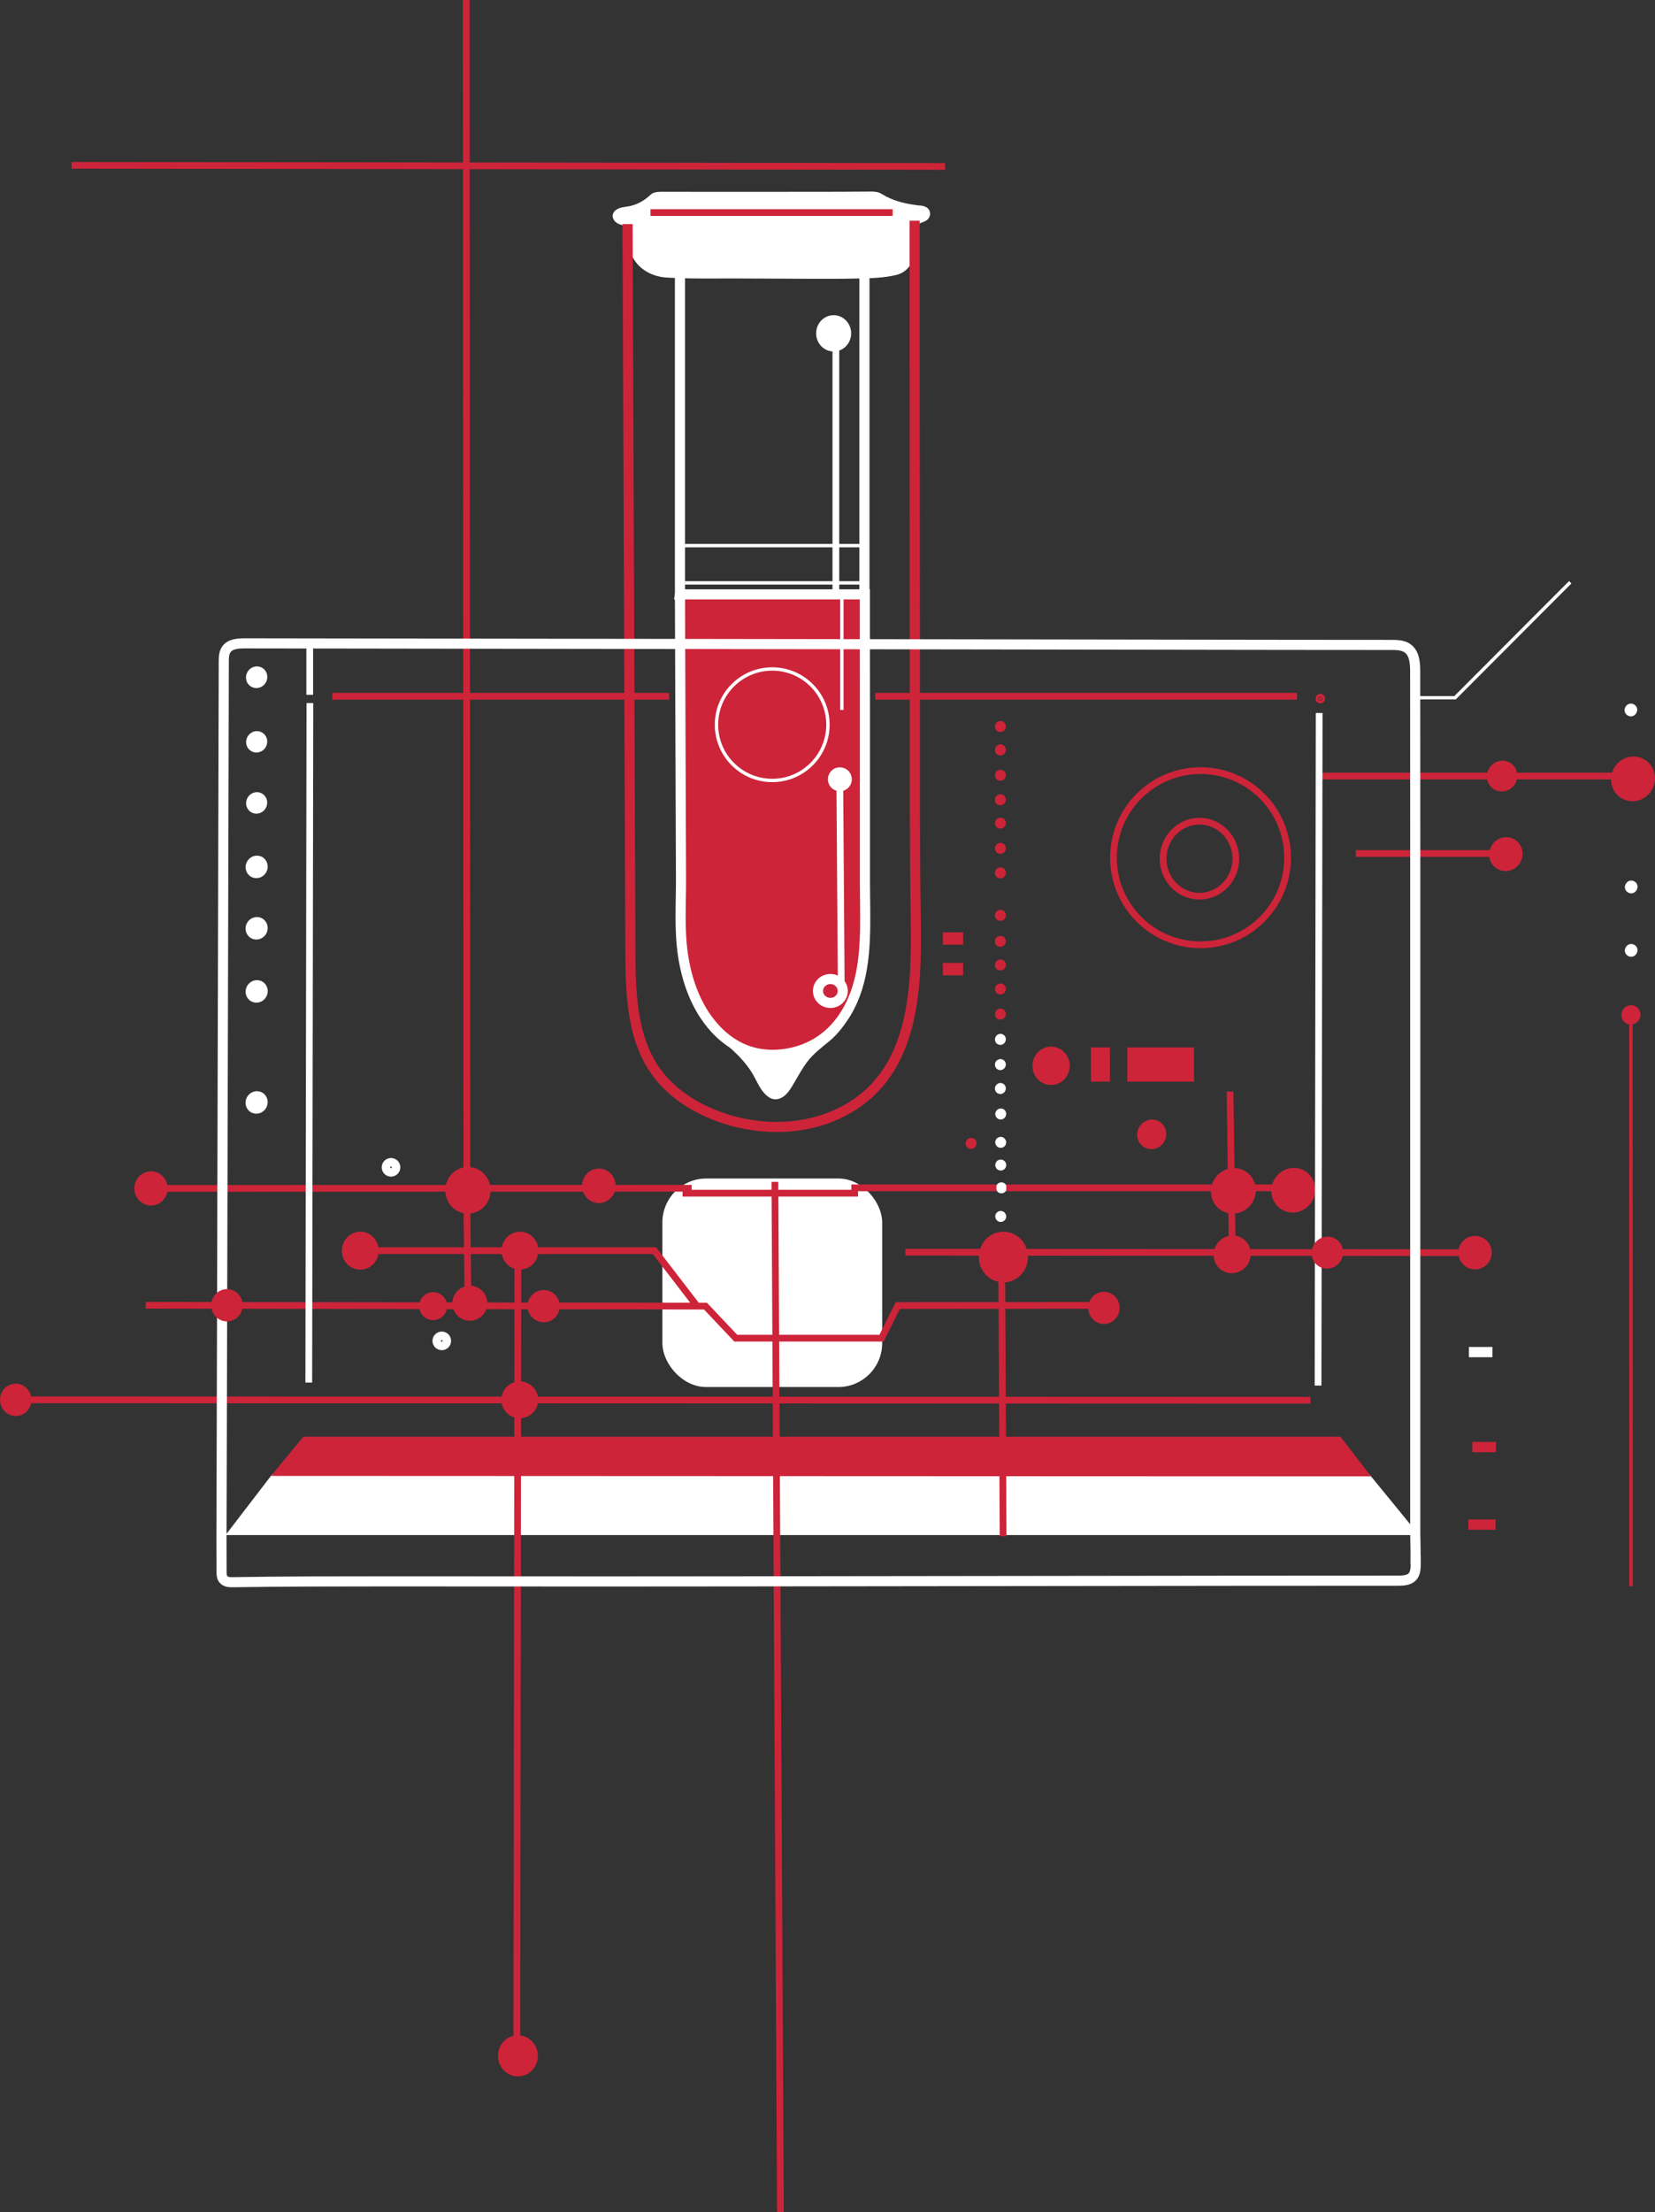 <svg xmlns="http://www.w3.org/2000/svg" id="Layer_2" data-name="Layer 2" viewBox="0 0 490.64 655.55"><rect x="0" y="0" width="490.64" height="655.55" fill="#333333" stroke="none"/><defs><style>      .cls-1, .cls-2, .cls-3, .cls-4, .cls-5, .cls-6, .cls-7, .cls-8, .cls-9, .cls-10, .cls-11, .cls-12, .cls-13, .cls-14 {        stroke-miterlimit: 10;      }      .cls-1, .cls-2, .cls-10, .cls-11, .cls-12, .cls-14 {        stroke: #cd2439;      }      .cls-1, .cls-7, .cls-9, .cls-10, .cls-11, .cls-14 {        stroke-width: 2px;      }      .cls-2, .cls-4, .cls-6, .cls-8 {        stroke-width: 3px;      }      .cls-2, .cls-5, .cls-8, .cls-14 {        fill: none;      }      .cls-3, .cls-15, .cls-4, .cls-9 {        fill: #fff;      }      .cls-3, .cls-4, .cls-5, .cls-6, .cls-7, .cls-8, .cls-9, .cls-13 {        stroke: #fff;      }      .cls-16, .cls-6, .cls-7, .cls-11, .cls-12 {        fill: #cd2439;      }      .cls-10 {        fill: #ce213b;      }      .cls-13 {        fill: #aa999c;      }    </style></defs><g id="Layer_2-2" data-name="Layer 2"><path class="cls-15" d="M272.6,60.87c.15.02.31.04.47.06.73.09,1.48.32,2,.82.58.56.8,1.44.58,2.21s-.85,1.4-1.61,1.69c-1.47.54-2.25.78-2.61,2.4-.31,1.36-.08,2.78-.07,4.16.04,3.91-1.24,8.19-5.65,9.27-4.04.98-8.23.98-12.39,1.07-4.42.09-8.85.07-13.27.06-7.13-.03-14.26-.06-21.39-.09s-13.12.16-21.02-.27c-2.72-.15-5.44-1.12-7.5-2.84-1.71-1.42-2.87-3.39-3.6-5.46-.62-1.79-.92-3.65-.94-5.53-.03-2.24-1.39-1.32-2.89-2.47-.71-.54-1.21-1.42-1.06-2.28.16-.94,1.02-1.63,1.93-1.97s1.91-.4,2.88-.58c2.09-.39,4.05-1.38,5.65-2.75.68-.59,1.05-1.06,1.92-1.31,1.05-.3,2.28-.23,3.36-.22,14.56.02,29.12,0,43.67,0,5.71,0,11.41-.02,17.11-.07,1.2-.01,2.2.08,3.22.71,3.64,2.22,7.11,2.91,11.22,3.44Z"></path><polygon class="cls-3" points="67.89 454.39 81.03 437.27 405.82 437.51 419.62 454.39 67.89 454.39"></polygon><rect class="cls-9" x="197.37" y="350.23" width="63.16" height="59.8" rx="12" ry="12"></rect><line class="cls-1" x1="138.22" y1="0" x2="138.4" y2="346.19"></line><ellipse class="cls-11" cx="138.73" cy="352.73" rx="5.72" ry="5.92"></ellipse><ellipse class="cls-11" cx="297.47" cy="372.51" rx="6.28" ry="6.51"></ellipse><ellipse class="cls-11" cx="327.27" cy="387.57" rx="3.64" ry="3.77"></ellipse><ellipse class="cls-11" cx="341.44" cy="336.15" rx="3.41" ry="3.29" transform="translate(-120.4 463.77) rotate(-60)"></ellipse><ellipse class="cls-3" cx="76.09" cy="200.69" rx="2.74" ry="2.64" transform="translate(-135.76 166.24) rotate(-60)"></ellipse><ellipse class="cls-3" cx="76.09" cy="219.83" rx="2.7" ry="2.61" transform="translate(-152.33 175.81) rotate(-60)"></ellipse><ellipse class="cls-3" cx="76.09" cy="237.94" rx="2.71" ry="2.61" transform="translate(-168.02 184.86) rotate(-60)"></ellipse><ellipse class="cls-3" cx="76.09" cy="256.9" rx="2.86" ry="2.76" transform="translate(-184.44 194.34) rotate(-60)"></ellipse><ellipse class="cls-3" cx="76.09" cy="275.09" rx="2.86" ry="2.76" transform="translate(-200.2 203.44) rotate(-60)"></ellipse><ellipse class="cls-3" cx="76.09" cy="293.79" rx="2.86" ry="2.76" transform="translate(-216.38 212.79) rotate(-60)"></ellipse><ellipse class="cls-3" cx="76.07" cy="326.7" rx="2.86" ry="2.76" transform="translate(-244.89 229.22) rotate(-60)"></ellipse><circle class="cls-8" cx="115.92" cy="345.92" r="1.26"></circle><circle class="cls-8" cx="130.97" cy="397.35" r="1.26"></circle><ellipse class="cls-11" cx="287.89" cy="338.82" rx=".64" ry=".62" transform="translate(-149.48 418.74) rotate(-60)"></ellipse><ellipse class="cls-9" cx="296.67" cy="330.12" rx=".64" ry=".62" transform="translate(-137.55 421.98) rotate(-60)"></ellipse><ellipse class="cls-9" cx="296.57" cy="322.55" rx=".64" ry=".62" transform="translate(-131.05 418.12) rotate(-60)"></ellipse><ellipse class="cls-9" cx="296.57" cy="315.47" rx=".64" ry=".62" transform="translate(-124.92 414.58) rotate(-60)"></ellipse><ellipse class="cls-9" cx="296.57" cy="308" rx=".64" ry=".62" transform="translate(-118.44 410.84) rotate(-60)"></ellipse><ellipse class="cls-9" cx="483.58" cy="281.63" rx=".89" ry=".86" transform="translate(-2.11 559.61) rotate(-60)"></ellipse><ellipse class="cls-9" cx="483.58" cy="262.84" rx=".89" ry=".86" transform="translate(14.17 550.21) rotate(-60)"></ellipse><ellipse class="cls-9" cx="483.5" cy="210.4" rx=".89" ry=".86" transform="translate(59.53 523.92) rotate(-60)"></ellipse><ellipse class="cls-9" cx="296.67" cy="338.52" rx=".62" ry=".64" transform="translate(-88.68 105.89) rotate(-17.65)"></ellipse><ellipse class="cls-9" cx="296.67" cy="345.25" rx=".62" ry=".64" transform="translate(-90.71 106.2) rotate(-17.65)"></ellipse><ellipse class="cls-9" cx="296.67" cy="360.48" rx=".62" ry=".64" transform="translate(-95.33 106.92) rotate(-17.65)"></ellipse><ellipse class="cls-9" cx="296.87" cy="352" rx=".62" ry=".64" transform="translate(-92.75 106.58) rotate(-17.65)"></ellipse><ellipse class="cls-11" cx="296.57" cy="300.52" rx=".64" ry=".62" transform="translate(-111.97 407.1) rotate(-60)"></ellipse><ellipse class="cls-11" cx="296.57" cy="293.07" rx=".64" ry=".62" transform="translate(-105.52 403.38) rotate(-60)"></ellipse><ellipse class="cls-11" cx="296.57" cy="285.95" rx=".64" ry=".62" transform="translate(-99.35 399.81) rotate(-60)"></ellipse><ellipse class="cls-11" cx="296.57" cy="278.96" rx=".64" ry=".62" transform="translate(-93.3 396.32) rotate(-60)"></ellipse><ellipse class="cls-11" cx="296.57" cy="271.25" rx=".64" ry=".62" transform="translate(-86.62 392.46) rotate(-60)"></ellipse><ellipse class="cls-11" cx="296.57" cy="258.65" rx=".64" ry=".62" transform="translate(-75.71 386.17) rotate(-60)"></ellipse><ellipse class="cls-11" cx="296.57" cy="251.4" rx=".64" ry=".62" transform="translate(-69.43 382.54) rotate(-60)"></ellipse><ellipse class="cls-11" cx="296.57" cy="243.92" rx=".64" ry=".62" transform="translate(-62.95 378.8) rotate(-60)"></ellipse><ellipse class="cls-11" cx="296.57" cy="236.99" rx=".64" ry=".62" transform="translate(-56.96 375.34) rotate(-60)"></ellipse><ellipse class="cls-11" cx="296.57" cy="222.22" rx=".64" ry=".62" transform="translate(-44.16 367.95) rotate(-60)"></ellipse><ellipse class="cls-11" cx="296.57" cy="229.74" rx=".64" ry=".62" transform="translate(-50.67 371.71) rotate(-60)"></ellipse><ellipse class="cls-11" cx="296.57" cy="215.3" rx=".64" ry=".62" transform="translate(-38.17 364.49) rotate(-60)"></ellipse><ellipse class="cls-11" cx="391.43" cy="207.04" rx=".43" ry=".41" transform="translate(16.41 442.5) rotate(-60)"></ellipse><ellipse class="cls-11" cx="483.5" cy="300.75" rx="1.89" ry="1.83" transform="translate(-18.7 569.09) rotate(-60)"></ellipse><ellipse class="cls-11" cx="365.65" cy="352.89" rx="5.8" ry="5.6" transform="translate(-122.79 493.11) rotate(-60)"></ellipse><ellipse class="cls-11" cx="383.41" cy="352.71" rx="5.67" ry="5.47" transform="translate(-113.75 508.39) rotate(-60)"></ellipse><ellipse class="cls-11" cx="484.11" cy="230.81" rx="5.67" ry="5.47" transform="translate(42.17 534.66) rotate(-60)"></ellipse><ellipse class="cls-11" cx="445.31" cy="229.97" rx="3.6" ry="3.48" transform="translate(23.5 500.64) rotate(-60)"></ellipse><ellipse class="cls-11" cx="446.44" cy="253.12" rx="4.06" ry="3.92" transform="translate(4.01 513.18) rotate(-60)"></ellipse><ellipse class="cls-11" cx="365.3" cy="371.71" rx="4.63" ry="4.47" transform="translate(-139.26 502.21) rotate(-60)"></ellipse><circle class="cls-11" cx="437.29" cy="371.21" r="3.96"></circle><ellipse class="cls-11" cx="311.6" cy="315.84" rx="4.53" ry="4.69"></ellipse><ellipse class="cls-15" cx="247.14" cy="98.78" rx="5.19" ry="5.38"></ellipse><ellipse class="cls-11" cx="177.54" cy="351.4" rx="3.98" ry="4.12"></ellipse><ellipse class="cls-11" cx="154.15" cy="370.62" rx="4.46" ry="4.62"></ellipse><circle class="cls-11" cx="139.3" cy="386.2" r="4.19"></circle><circle class="cls-11" cx="161.18" cy="387.06" r="3.78"></circle><circle class="cls-11" cx="154.09" cy="414.82" r="4.46"></circle><circle class="cls-11" cx="128.41" cy="387.06" r="3.15"></circle><ellipse class="cls-11" cx="106.81" cy="370.62" rx="4.46" ry="4.62"></ellipse><ellipse class="cls-11" cx="4.66" cy="414.82" rx="3.66" ry="3.79"></ellipse><ellipse class="cls-11" cx="153.54" cy="609.22" rx="4.91" ry="5.09"></ellipse><ellipse class="cls-11" cx="44.77" cy="352.17" rx="3.93" ry="4.07"></ellipse><line class="cls-11" x1="21.2" y1="49" x2="280.19" y2="49.33"></line><path class="cls-2" d="M271.16,65.41c0,3.57,0,7.13,0,10.7v27.96c.02,13,.02,26.01.03,39.01,0,21.69.01,43.38.03,65.06,0,21.43-.08,42.87.27,64.3.35,21.5-.45,46.73-22.56,57.4-11.26,5.44-24.78,5.27-36.46.82-7.01-2.67-13.58-6.94-17.97-13.05-7.25-10.09-7.57-23.44-7.62-35.88-.27-71.39-.54-142.78-.83-214.17v-1.16"></path><line class="cls-14" x1="192.83" y1="62.99" x2="264.63" y2="62.99"></line><line class="cls-14" x1="98.48" y1="206.33" x2="198.37" y2="206.33"></line><line class="cls-14" x1="259.49" y1="206.33" x2="384.5" y2="206.33"></line><line class="cls-14" x1="401.97" y1="252.92" x2="441.99" y2="252.92"></line><line class="cls-14" x1="390.13" y1="229.97" x2="479.57" y2="229.97"></line><rect class="cls-16" x="323.41" y="310.41" width="5.64" height="10.12"></rect><rect class="cls-16" x="334.19" y="310.41" width="19.78" height="10.12"></rect><line class="cls-11" x1="268.39" y1="371.07" x2="433.98" y2="371.21"></line><line class="cls-11" x1="9" y1="414.82" x2="388.48" y2="414.95"></line><circle class="cls-14" cx="355.91" cy="254.17" r="25.81"></circle><ellipse class="cls-14" cx="355.59" cy="254.46" rx="10.78" ry="11.11"></ellipse><line class="cls-12" x1="483.53" y1="470.07" x2="483.5" y2="303.35"></line><polygon class="cls-12" points="81.4 436.87 90.17 426.26 397.16 426.26 405.43 437 81.4 436.87"></polygon><rect class="cls-10" x="437.5" y="428.29" width="4.98" height="1.05"></rect><rect class="cls-7" x="436.46" y="400.15" width="4.98" height="1.05"></rect><rect class="cls-10" x="436.32" y="451.27" width="6.06" height="1.05"></rect><rect class="cls-10" x="280.53" y="286.36" width="4" height="1.66"></rect><rect class="cls-10" x="280.53" y="277.29" width="4" height="1.66"></rect><line class="cls-10" x1="49.18" y1="352.17" x2="205.05" y2="352.13"></line><line class="cls-10" x1="202.35" y1="353.58" x2="254.37" y2="353.58"></line><line class="cls-10" x1="252.39" y1="352" x2="295.41" y2="352"></line><line class="cls-10" x1="298.33" y1="352" x2="381.11" y2="352"></line><line class="cls-10" x1="365.3" y1="369.75" x2="364.66" y2="323.46"></line><line class="cls-10" x1="297.38" y1="455.26" x2="296.98" y2="377.07"></line><line class="cls-10" x1="138.4" y1="356.43" x2="138.73" y2="385.51"></line><polyline class="cls-14" points="43.2 386.8 209.15 387.06 218.12 396.55 261.34 396.55 266.15 386.89 326.35 386.83"></polyline><polyline class="cls-14" points="111.27 370.62 194.02 370.62 206.49 386.84"></polyline><line class="cls-14" x1="229.73" y1="350.23" x2="231.37" y2="655.54"></line><line class="cls-14" x1="153.54" y1="374.33" x2="153.21" y2="603.75"></line><path class="cls-6" d="M201.58,176.13c.01,2.96.02,5.92.03,8.88l.08,21.81.1,27.49.1,25.93c.03,7.7-.55,15.34.62,23,1.03,6.73,3.27,13.37,7.28,18.87,2.91,3.99,6.8,7.36,11.42,9.1,4.5,1.69,9.52,1.75,14.18.59,11.21-2.78,17.56-12.17,19.79-23.03,1.8-8.75,1.25-17.88,1.24-26.78,0-8.3,0-16.6,0-24.9v-27.77c-.01-7.63-.01-15.26-.02-22.89,0-3.42,0-6.83,0-10.25,0,0,0-.04,0-.04,0,0-54.82,0-54.82,0Z"></path><line class="cls-5" x1="249.58" y1="176.39" x2="249.58" y2="210.38"></line><circle class="cls-15" cx="248.98" cy="230.93" r="3.54"></circle><ellipse class="cls-8" cx="246.17" cy="293.66" rx="3.67" ry="3.54"></ellipse><line class="cls-9" x1="248.98" y1="233.57" x2="249.38" y2="290.93"></line><circle class="cls-5" cx="228.93" cy="214.76" r="16.52"></circle><line class="cls-4" x1="256.27" y1="81.74" x2="256.27" y2="177.09"></line><line class="cls-4" x1="201.58" y1="81.74" x2="201.58" y2="177.09"></line><line class="cls-13" x1="203.03" y1="161.69" x2="255.81" y2="161.69"></line><line class="cls-13" x1="203.03" y1="172.73" x2="255.81" y2="172.73"></line><line class="cls-7" x1="247.8" y1="174.71" x2="247.8" y2="103.27"></line><line class="cls-9" x1="390.75" y1="410.6" x2="391.08" y2="211.29"></line><line class="cls-9" x1="91.54" y1="409.7" x2="91.87" y2="208.34"></line><path class="cls-8" d="M419.69,462.1c0,2.06.28,4.78-1.88,5.79-1.08.5-2.31.52-3.5.52-64.69,0-129.37.15-194.06.2-13.18.01-26.36.02-39.53.03-21.95.02-43.89-.05-65.84-.03-15.41.01-30.84.01-46.24.26-.93.01-1.96-.21-2.5-.97-.44-.61-.46-1.41-.46-2.15-.08-11.67.05-23.34.05-35.01.04-15.02.08-30.05.12-45.07l.14-53.45c.05-17.93.1-35.85.14-53.78.07-27.44.15-54.88.21-82.32,0-1.28.03-2.66.78-3.71,1.15-1.61,3.45-1.76,5.43-1.76,18.5.03,37,.06,55.5.08l51.51.07c19.5.03,38.99.06,58.49.08,19.66.03,39.31.06,58.97.09,17.65.03,35.3.05,52.95.08,20.84.03,41.68.07,62.52.07,1.67,0,3.47.04,4.82,1.02,2.04,1.48,2.23,4.39,2.23,6.9.01,15.08.02,30.17.02,45.25,0,10.07,0,20.14,0,30.21,0,11.27,0,22.55,0,33.82,0,11.73,0,23.47,0,35.2,0,11.45,0,22.89,0,34.34,0,10.41,0,20.82,0,31.23,0,8.63,0,17.26,0,25.89,0,6.1,0,12.2,0,18.31,0,2.85.14,5.7.08,8.55,0,.09,0,.17,0,.26Z"></path><path class="cls-15" d="M252.38,300.28c-1.75,3.12-3.84,6.08-6.56,8.29-2.25,1.83-4.64,3.66-6.44,6-1.73,2.24-3.01,4.81-4.49,7.23-.63,1.03-1.31,2.06-2.22,2.83s-2.09,1.27-3.25,1.1c-.93-.14-1.76-.69-2.45-1.36-1.87-1.82-2.75-4.42-4.13-6.61-1.58-2.52-3.6-4.68-5.74-6.66-1.08-.99-2.18-1.94-3.3-2.89-1.04-.88-1.81-2.06-2.99-2.78,6.06,3.58,13.14,6.12,20.13,6.3,8.78.23,16.28-4.04,21.44-11.45Z"></path><line class="cls-9" x1="91.82" y1="191.32" x2="91.82" y2="205.9"></line><polyline class="cls-5" points="420.69 206.76 431.37 206.76 464.6 173.46 465.52 172.54"></polyline><ellipse class="cls-11" cx="67.29" cy="386.8" rx="3.66" ry="3.79"></ellipse><ellipse class="cls-11" cx="393.5" cy="371.21" rx="3.77" ry="3.64" transform="translate(-124.73 526.38) rotate(-60)"></ellipse></g></svg>